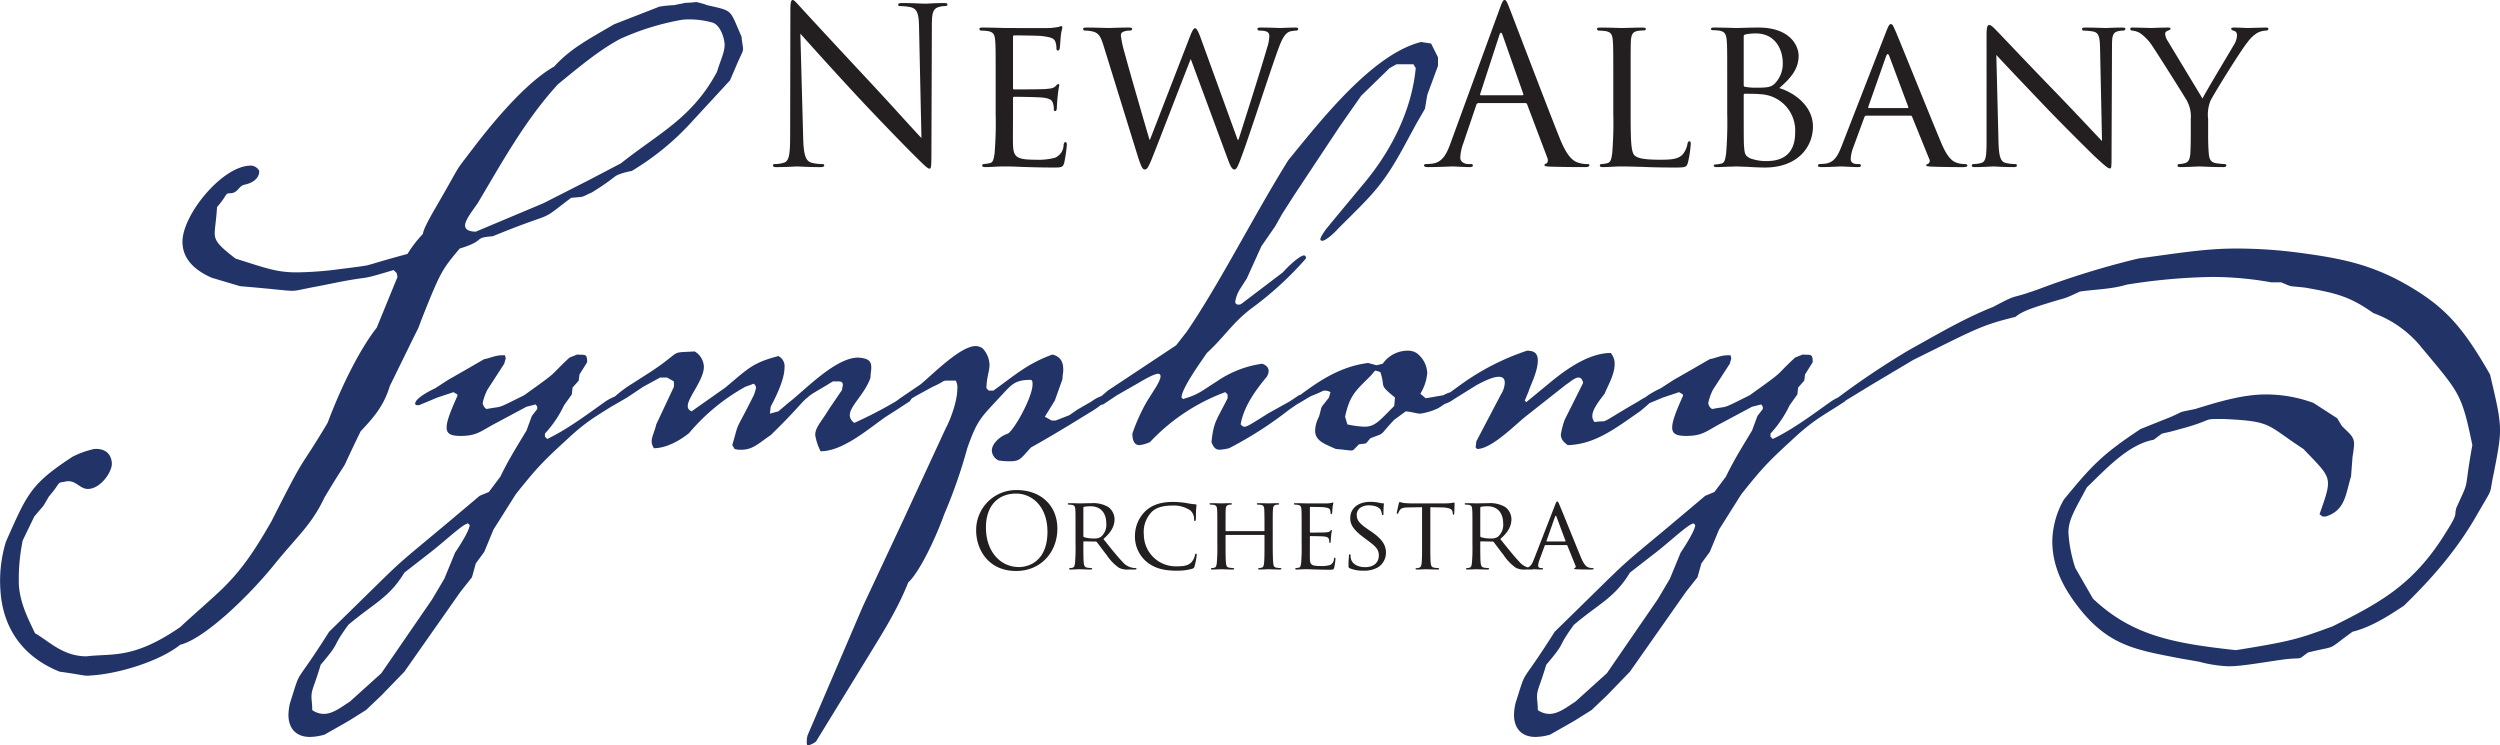 <svg xmlns="http://www.w3.org/2000/svg" width="538.887" height="160.672" viewBox="0 0 538.887 160.672"><defs><style>.a{fill:#231f20;}.b{fill:#213367;}</style></defs><title>NASO2019Blue</title><path class="a" d="M1103.519,555.251c1.497,1.684,6.783,7.578,12.209,13.426,4.959,5.333,11.695,12.209,12.21,12.677,2.479,2.479,3.04,2.994,3.414,2.994.328,0,.421-.234.421-3.321l.094-27.413c0-2.807.187-3.836,1.731-4.163a4.125,4.125,0,0,1,1.123-.14c.327,0,.514-.14.514-.328,0-.281-.327-.327-.842-.327-1.918 0-3.462.14-3.976.14-.515,0-2.76-.14-4.865-.14-.562-0-.936.047-.936.327,0,.187.047.328.374.328a12.475,12.475,0,0,1,2.293.234c1.45.374,1.777,1.403,1.824,4.444l.515,23.764c-1.497-1.544-6.596-7.251-11.227-12.209-7.204-7.719-14.175-15.25-14.876-16.045-.468-.468-1.263-1.497-1.638-1.497-.374,0-.514.515-.514,2.339l-.047,26.805c0,4.257-.234,5.614-1.403,5.941a6.714,6.714,0,0,1-1.918.281c-.234,0-.375.094-.375.281,0,.327.281.374.749.374,2.105,0,4.07-.14,4.491-.14s2.292.14,4.958.14c.562,0,.842-.094.842-.374,0-.187-.14-.281-.374-.281a10.259,10.259,0,0,1-2.339-.281c-1.263-.374-1.731-1.591-1.824-5.426l-.608-22.407Zm42.101,17.215a81.151,81.151,0,0,1-.234,8.607c-.187,1.17-.281,1.965-1.076,2.105a11.746,11.746,0,0,1-1.263.187.318.318,0,0,0-.328.328c0,.234.234.327.655.327.655,0,1.591-.047,2.386-.094.889-.047,1.684-.047,1.778-.047.608,0,1.684,0,3.415.093,1.684.047,4.069.14,7.157.14,1.59,0,2.011,0,2.292-1.029a32.934,32.934,0,0,0,.561-3.836c0-.281-.046-.608-.28-.608s-.328.14-.421.608a3.018,3.018,0,0,1-1.872,2.76,13.699,13.699,0,0,1-4.116.421c-4.07,0-4.818-.515-4.912-3.181-.047-.795,0-5.426,0-6.783v-3.321a.246.246,0,0,1,.281-.281c.701,0,5.099.047,6.221.187,1.591.187,1.965.655,2.105,1.216a3.514,3.514,0,0,1,.188,1.31c0,.234.093.374.28.374.281,0,.374-.421.374-.748,0-.281.094-1.778.188-2.573a21.587,21.587,0,0,1,.327-2.199c0-.234-.093-.327-.234-.327-.14,0-.327.234-.608.515-.421.421-1.029.468-2.012.561-.935.094-6.361.094-6.876.094-.234,0-.234-.14-.234-.421v-10.806c0-.281.047-.421.234-.421.468,0,5.239.047,5.941.14,2.245.281,2.666.561,2.947,1.216a4.365,4.365,0,0,1,.234,1.403c0,.327.093.515.327.515.188,0,.328-.234.375-.421.093-.468.187-2.245.233-2.62.094-1.123.328-1.591.328-1.871,0-.187-.047-.374-.187-.374a2.635,2.635,0,0,0-.561.187c-.328.047-1.076.187-1.872.234-.935.047-9.543,0-9.823,0-.234,0-2.901-.093-4.772-.093-.468,0-.655.093-.655.327a.397.397,0,0,0,.328.327,13.229,13.229,0,0,1,1.403.094c1.357.187,1.591.842,1.684,2.199.094,1.263.094,2.386.094,8.561v7.017Zm44.112-16.513c-.515-1.357-.842-1.871-1.123-1.871-.234,0-.514.234-1.122,1.824l-8.608,22.22h-.093c-.515-1.637-4.725-16.232-5.38-18.759a23.124,23.124,0,0,1-.795-3.696.806.806,0,0,1,.561-.842,3.46,3.46,0,0,1,1.45-.234.41.41,0,0,0,.421-.374c0-.187-.187-.281-.748-.281-2.059,0-3.93.094-4.304.094-.421,0-2.713-.094-4.865-.094-.374,0-.655.093-.655.281a.369.369,0,0,0,.374.374,7.778,7.778,0,0,1,1.872.234c1.075.374,1.496.889,2.151,2.994l7.298,23.577c.842,2.713,1.169,3.134,1.59,3.134.468,0,.749-.421,1.451-2.105,1.497-3.696,7.063-18.244,8.467-21.706l8.046,21.753c.561,1.544.935,2.058,1.356,2.058.468,0,.702-.468,1.778-3.415,1.637-4.444,5.707-17.074,7.531-22.127.796-2.199,1.451-3.789,2.667-4.21a6.76,6.76,0,0,1,1.403-.187.378.378,0,0,0,.374-.421c0-.14-.187-.234-.561-.234-1.263,0-3.041.094-3.321.094-.375,0-2.105-.094-4.21-.094-.515,0-.702.093-.702.281a.4.4,0,0,0,.374.374c1.871,0,2.199.468,2.199,1.17a8.338,8.338,0,0,1-.468,2.479c-1.45,5.099-5.146,16.607-6.175,19.881h-.187l-8.046-22.173Zm53.935,22.922c-.842,2.339-1.777,4.117-3.929,4.397-.374.047-1.029.093-1.357.093-.233,0-.421.094-.421.281,0,.281.281.374.889.374,2.199,0,4.772-.14,5.286-.14.515,0,2.526.14,3.649.14.421,0,.702-.094.702-.374,0-.187-.141-.281-.468-.281h-.468c-.795,0-1.777-.421-1.777-1.357a9.874,9.874,0,0,1,.654-3.134l2.807-8.28a.493.493,0,0,1,.468-.374h10.058a.409.409,0,0,1,.421.281l4.35,11.508c.281.749,0,1.169-.281,1.263-.187.047-.327.14-.327.327,0,.281.515.281,1.403.327,3.228.094,6.643.094,7.345.094.514,0,.935-.094.935-.374,0-.234-.187-.281-.468-.281a6.043,6.043,0,0,1-1.871-.281c-.982-.281-2.339-1.029-4.023-5.193-2.853-7.11-10.198-26.43-10.899-28.208-.562-1.45-.749-1.684-1.029-1.684-.281,0-.468.281-1.03,1.824l-10.619,29.05Zm6.55-10.338c-.141,0-.234-.094-.141-.328l4.117-12.63q.351-1.053.702,0l4.444,12.63c.046.187.046.328-.188.328Zm32.277-3.087c0-6.175,0-7.298.047-8.561.093-1.403.327-2.012,1.544-2.245.467-.047,1.076-.094,1.356-.094.141,0,.328-.14.328-.281,0-.234-.234-.327-.655-.327-1.263,0-4.351.094-4.538.094-.234,0-2.807-.094-4.678-.094-.468,0-.655.093-.655.327a.397.397,0,0,0,.328.327,13.229,13.229,0,0,1,1.403.094c1.357.187,1.591.842,1.684,2.199.094,1.263.094,2.386.094,8.561v7.017a81.147,81.147,0,0,1-.234,8.607c-.187,1.17-.281,1.918-1.076,2.105a5.886,5.886,0,0,1-1.263.187.318.318,0,0,0-.328.328c0,.234.234.327.655.327.655,0,1.544-.047,2.386-.094.795-.047,1.497-.047,1.684-.047,1.216,0,2.62.047,4.491.093,1.918.093,4.21.14,7.157.14,2.199,0,2.339-.14,2.62-1.076a25.154,25.154,0,0,0,.608-3.976c0-.421-.093-.608-.281-.608-.233,0-.374.234-.421.515a4.861,4.861,0,0,1-.982,2.245c-.982,1.17-2.807,1.216-4.959,1.216-3.227,0-4.818-.281-5.473-.936-.748-.702-.842-3.087-.842-8.935v-7.11Zm20.816,7.017a81.161,81.161,0,0,1-.234,8.607c-.187,1.17-.28,2.058-1.075,2.199a11.764,11.764,0,0,1-1.264.187c-.233,0-.327.094-.327.234,0,.234.234.327.655.327.655,0,1.637-.047,2.479-.094.842,0,1.591-.047,1.684-.047.187,0,1.357.047,2.667.093,1.31.093,2.807.14,3.555.14,7.017,0,10.338-4.397,10.338-8.841,0-4.491-4.116-7.344-7.251-8.28,2.105-1.871,4.164-3.836,4.164-6.97,0-2.105-1.778-6.081-8.654-6.081-1.918,0-3.836.094-4.819.094-.234,0-2.9-.094-4.771-.094-.468,0-.655.093-.655.327,0,.14.187.234.327.234a13.274,13.274,0,0,1,1.404.093c1.356.187,1.59.936,1.684,2.292.093,1.263.093,2.386.093,8.561v7.017Zm3.556-16.653c0-.234.14-.328.514-.421a12.047,12.047,0,0,1,2.105-.187c4.117,0,5.801,3.368,5.801,6.409a6.103,6.103,0,0,1-1.591,4.257c-.842.936-1.73,1.029-4.023,1.029a12.736,12.736,0,0,1-2.526-.187c-.187-.047-.28-.14-.28-.421V555.812Zm0,12.677c0-.187.093-.281.233-.281.655,0,2.714,0,3.228.094a7.825,7.825,0,0,1,7.625,8.28c0,5.099-3.321,6.128-6.034,6.128a9.825,9.825,0,0,1-3.602-.561c-1.263-.608-1.263-1.076-1.404-2.994-.046-.608-.046-5.38-.046-8.467v-2.199Zm21.051,11.133c-.796,2.011-1.591,3.415-3.462,3.649a11.53,11.53,0,0,1-1.216.093.362.362,0,0,0-.375.328c0,.234.281.327.796.327,1.684,0,3.742-.14,4.163-.14.468,0,2.713.14,3.696.14.374,0,.608-.094.608-.327,0-.187-.094-.328-.421-.328h-.375c-.701,0-1.403-.281-1.403-1.076a8.227,8.227,0,0,1,.608-2.666l2.339-6.362a.435.435,0,0,1,.421-.327h9.496c.234,0,.281.047.375.234l3.695,9.122a.746.746,0,0,1-.374,1.076c-.187.094-.281.094-.281.281,0,.234.655.234,1.451.281,2.853.094,5.894.094,6.502.094.468,0,.935-.094.935-.327s-.28-.328-.514-.328a5.716,5.716,0,0,1-1.637-.234c-.889-.281-2.012-.795-3.509-4.351-2.526-6.035-9.122-22.454-9.87-24.138-.421-.889-.562-1.45-.983-1.45-.28,0-.468.234-.982,1.544l-9.683,24.887Zm5.941-8.327q-.212,0-.141-.281l3.836-10.9q.351-.912.702,0l4.07,10.9c.046.187.046.281-.141.281Zm27.459-11.461c1.263,1.403,5.894,6.268,10.665,11.274,4.351,4.538,10.292,10.385,10.713,10.759,2.292,2.105,2.713,2.433,3.134,2.433.281,0,.327-.234.327-2.853l.094-23.296c0-2.386.094-3.181,1.45-3.462a4.663,4.663,0,0,1,.983-.094.464.464,0,0,0,.467-.374c0-.234-.327-.281-.748-.281-1.684,0-3.041.094-3.509.094-.467,0-2.432-.094-4.303-.094-.468,0-.796.047-.796.281,0,.14.047.374.328.374a13.186,13.186,0,0,1,2.012.187c1.262.234,1.496,1.123,1.543,3.696l.421,19.928c-1.263-1.31-5.66-6.035-9.73-10.245-6.362-6.549-12.35-12.911-13.005-13.566-.421-.421-1.122-1.216-1.59-1.216-.328,0-.561.421-.561,2.011V578.173c0,3.602-.141,4.678-1.17,4.959a6.476,6.476,0,0,1-1.684.234.319.319,0,0,0-.327.328c0,.281.233.327.654.327,1.872,0,3.603-.14,3.977-.14s2.011.14,4.35.14c.468,0,.749-.094.749-.327a.32.32,0,0,0-.328-.328,9.774,9.774,0,0,1-2.058-.234c-1.123-.281-1.497-1.263-1.59-4.538l-.468-18.759Zm41.914,17.262c0,.655,0,2.339-.094,3.976-.094,1.17-.374,1.918-1.216,2.105a5.48,5.48,0,0,1-1.217.187.317.317,0,0,0-.327.328c0,.234.187.327.655.327,1.216,0,3.836-.14,4.023-.14.234,0,2.9.14,5.192.14.421,0,.655-.14.655-.327a.317.317,0,0,0-.327-.328,15.732,15.732,0,0,1-1.871-.187c-1.217-.187-1.497-.936-1.591-2.105-.14-1.637-.14-3.321-.14-3.976V573.682a7.962,7.962,0,0,1,.514-3.976c.842-1.684,6.643-11.04,8-12.63a7.14,7.14,0,0,1,2.058-1.965,4.214,4.214,0,0,1,1.918-.515.477.477,0,0,0,.514-.421c0-.14-.233-.234-.514-.234-.795,0-3.742.094-4.023.094-.328,0-1.778-.094-2.854-.094-.421,0-.654.093-.654.234,0,.187.233.374.608.468.467.14.655.468.655,1.029a4.244,4.244,0,0,1-.702,2.058c-.749,1.31-5.894,9.824-6.736,11.508l-7.485-12.396a3.261,3.261,0,0,1-.561-1.544c0-.328.187-.515.514-.655.374-.14.655-.281.655-.421,0-.187-.094-.281-.561-.281-1.591,0-3.275.094-3.556.094-.187,0-3.274-.094-4.069-.094-.375,0-.515.093-.515.281a.412.412,0,0,0,.421.374,4.046,4.046,0,0,1,1.731.561,10.321,10.321,0,0,1,2.713,2.9c1.404,2.105,6.97,10.946,7.298,11.554a7.094,7.094,0,0,1,.889,4.07v3.415Z" transform="translate(-931 -548)"></path><path class="b" d="M980.595,589.657c1.655,0,1.821-1.49,2.98-1.821,1.821-.331,3.311-1.324,3.311-2.979a2.101,2.101,0,0,0-1.821-1.159c-6.125,0-14.732,10.594-14.732,16.387,0,3.145,1.821,5.793,6.29,7.78l6.124,1.821c7.945.662,9.766.993,11.256.993,1.159,0,1.987-.331,5.628-.993l4.966-.993c7.118-1.324,3.476-.166,11.256-2.483l.662.662.166.828-4.47,10.925c-3.641,4.635-7.614,12.581-10.593,20.526-6.622,11.09-4.139,5.462-12.084,21.188-3.973,6.952-6.621,10.593-10.263,14.235-1.986,1.986-6.787,6.125-9.435,8.608-10.097,6.952-14.567,5.628-20.194,6.29-5.131,0-8.111-3.311-11.091-4.966-1.49-3.145-3.145-6.29-3.476-10.263a40.987,40.987,0,0,1,.828-9.766l2.483-5.132c2.483-2.979,1.49-1.489,3.145-4.303,2.98-3.476,1.324-2.814,3.973-3.311,1.986-.165,2.814,1.821,4.635,1.655,2.648-.165,5.131-3.807,4.966-5.628-.166-1.986-1.49-3.145-3.807-2.979a19.641,19.641,0,0,0-4.635,1.655c-9.104,5.959-9.766,7.946-14.401,18.374a29.001,29.001,0,0,0-1.159,10.594c.496,7.283,4.138,13.904,12.746,17.38,4.966.662,5.297.993,6.621.828,6.125-.331,15.063-3.145,19.367-6.621,5.297-1.324,14.898-10.594,20.36-17.381,4.966-6.124,7.945-8.442,10.759-14.401,6.953-11.587,1.821-1.986,7.78-14.235,2.483-2.649,4.966-5.297,6.29-9.766l4.139-8.442c3.145-6.456.993-1.656,3.641-8.277,3.145-7.78,3.642-8.607,7.284-12.911,5.959-1.821,2.648-2.318,7.117-2.648,14.567-5.959,9.27-2.483,16.884-8.276,3.311-.331,1.821,0,4.469-1.159,4.304-2.648,4.801-3.476,5.629-3.807a14.7,14.7,0,0,1,2.979-.828,56.892,56.892,0,0,0,13.242-10.925l7.946-8.607,1.489-3.476c.994-2.317,1.325-2.649,1.325-3.311,0-.497-.166-.993-.331-2.648-2.649-5.959-1.656-5.462-7.449-6.787a13.802,13.802,0,0,0-2.318-.662,22.811,22.811,0,0,1-2.317.166c-1.49.331-1.821.331-2.317.497a24.345,24.345,0,0,0-3.311.331l-9.766,3.807c-5.959,3.476-9.435,5.297-12.911,9.104-5.297,2.979-11.753,10.097-17.546,17.712-4.635,6.124-1.656,1.821-8.608,13.739-1.655,2.979-1.986,3.807-2.152,4.635a26.544,26.544,0,0,0-3.31,4.304c-6.125,1.655-7.449,2.152-8.773,2.483-.994.166-2.152.331-6.125.828a74.715,74.715,0,0,1-8.939.662c-4.303,0-6.455-.828-13.242-2.979-3.642-2.814-4.469-3.807-4.469-5.463,0-1.159.331-2.814.497-5.628,2.317-2.648,1.655-2.98,2.814-2.98Zm106.601-31.947c0,1.49-.828,3.145-1.655,5.793-5.297,9.932-12.581,13.242-20.691,19.698l-6.953,3.642-9.766,4.966-14.566,6.125c-1.49,0-2.318-.497-2.318-1.324,0-1.324,1.987-3.642,2.814-4.966,5.132-8.608,10.097-17.712,17.215-25.491,4.469-3.642,8.773-7.283,13.408-9.766a55.189,55.189,0,0,1,13.408-4.138,18.075,18.075,0,0,1,6.621.662c1.655.662,2.483,3.476,2.483,4.8Zm-38.736,84.419v-.662a24.757,24.757,0,0,0,4.139-6.124l1.655-2.318.165-1.489,1.325-1.49.165-1.324,1.655-2.649c0-1.986-.496-1.49-2.151-1.655l-1.656.662c-4.8,4.469-1.655,2.317-9.766,8.111-3.973,1.986-4.635,2.317-5.297,2.483-.496.165-1.159.165-2.814.496a1.686,1.686,0,0,1-.828-1.324,11.543,11.543,0,0,1,.994-2.814l3.641-5.628.331-1.158-.165-.663h-.662c-1.49,0-2.649.663-3.808.828l-4.303,2.483-3.476,1.986-2.814,1.821c-3.145,1.49-4.304,2.649-4.304,3.311,0,.165.165.331.496.331h.332l3.972-1.655,3.476-1.159.828.496v.331c-1.49,3.311-2.317,5.463-2.317,6.787s.827,1.821,2.979,1.821c3.311,0,4.138-.828,7.118-2.483l7.118-3.807,1.986-.497.331.497v.496l-1.159,1.49-1.158,3.145c-1.987,3.311-3.973,6.456-5.628,9.932l-2.483,3.311-1.987.827c-22.677,19.202-11.918,9.27-32.443,29.299-7.946,12.58-5.794,7.118-8.442,15.394a12.741,12.741,0,0,0-.331,2.483c0,3.145,1.821,4.8,4.634,4.8a12.232,12.232,0,0,0,3.146-.496c7.283-4.139,4.138-2.318,8.938-5.297l3.311-3.145,4.966-5.132,12.083-17.215,2.483-3.145.828-2.979,1.82-2.483,1.987-4.801,4.8-7.614c5.132-6.455,6.29-7.449,12.415-13.077,3.972-3.476,5.959-4.303,9.932-6.952.496-.662.662-.993.662-1.159a.357.357,0,0,0-.331-.331,11.437,11.437,0,0,0-3.311,1.49c-3.973,2.814-8.111,5.959-12.58,8.111l-.497-.497Zm-24.332,35.093-10.925,15.89-6.787,6.125c-1.821,1.159-3.642,2.648-5.628,2.648a4.366,4.366,0,0,1-2.483-.827c0-1.325-.165-2.152-.165-2.814,0-1.656.496-1.987,1.986-6.952,4.635-5.463,1.986-3.146,5.959-8.608,5.462-4.635,8.773-5.793,12.084-11.256l5.959-4.635c3.145-2.483,6.786-5.959,7.779-5.959l.332.331c0,.662-.828,2.483-3.146,5.959l-2.317,5.628-2.648,4.47Zm87.564-47.011c.662,0,.993.166.993.828a5.856,5.856,0,0,0-.166.993l-2.814,4.138c-1.821,2.98-2.979,3.973-2.979,5.628a11.785,11.785,0,0,0,1.158,3.477c4.801,0,10.263-4.801,14.07-7.449l1.821-1.159,3.311-2.152c.496-.662.662-.993.662-1.159,0-.331-.166-.331-.331-.331a8.54,8.54,0,0,0-3.311,1.49,91.318,91.318,0,0,1-8.938,4.635,2.016,2.016,0,0,1-.994-1.655c0-1.987,3.311-4.635,4.47-8.111,0-.828.165-1.49.165-2.152,0-1.324-.496-1.986-2.814-2.152-4.965,0-11.587,7.118-15.063,9.766l-2.152,1.821-1.82.497.165-1.49c.497-.993,2.98-5.463,2.98-8.442a2.444,2.444,0,0,0-1.325-2.483c-5.628,1.49-6.455,2.648-11.421,6.787l-7.283,5.131c-.662-.331-.828-.662-.828-1.159,0-1.82,3.476-5.628,3.476-8.442a3.974,3.974,0,0,0-1.986-3.31c-5.794.331-2.318-.331-9.601,4.469l-4.138,2.649c-1.655.993-4.801,3.476-4.801,4.303,0,.166.166.331.663.331h.165l3.145-1.82,3.476-2.318,3.642-1.986h1.49l1.49.827v1.159l-3.808,8.111c-.331,1.49-.993,2.648-.993,3.642a2.669,2.669,0,0,0,.497,1.489c2.648,0,5.628-1.655,7.614-3.31a43.071,43.071,0,0,1,12.084-9.932l1.82-.662a1.507,1.507,0,0,1,.497.828,8.898,8.898,0,0,1-.497,1.655c-4.303,8.607-2.979,4.966-4.634,10.759l.496.828a4.598,4.598,0,0,0,1.49.165c2.483,0,3.807-1.489,6.29-3.145,5.794-5.628,6.621-7.117,7.945-8.11.828-.828,1.987-1.325,5.463-3.477Zm25.325-.165a3.005,3.005,0,0,1,.331,1.821c0,2.648-1.49,6.621-2.483,8.442l-9.27,20.029-8.607,18.373-11.918,27.809a5.687,5.687,0,0,0-.166,1.49c0,.331,0,.662.331.662a4.814,4.814,0,0,0,1.656-.828l12.083-19.698c1.49-2.482,5.462-8.607,7.78-14.566,2.648-2.483,6.124-10.097,7.78-14.732a109.156,109.156,0,0,0,4.966-14.236c2.151-6.124,2.979-6.621,6.786-10.759,2.814-2.979,3.311-3.973,6.953-3.973.331.166.331.497.331.994,0,2.648-3.808,9.6-5.297,10.593-1.656.497-3.476,2.152-3.476,3.642a2.446,2.446,0,0,0,1.489,2.152,15.335,15.335,0,0,0,2.483.165c2.152,0,2.318-.662,4.47-2.979,4.469-2.483,8.772-5.131,13.076-7.78,2.483-1.49,3.807-2.979,3.807-3.476,0-.166-.165-.166-.331-.166a7.935,7.935,0,0,0-3.476,1.49l-3.145,1.821-1.655,1.159-2.98,1.158h-.827l-1.49-.827,2.152-3.476,1.655-4.635c0-.828.166-1.324.166-1.986,0-1.656-.497-2.814-2.318-3.311-5.462,1.986-8.111,4.469-12.745,7.78h-.994l-.496-.497c0-2.317.662-3.641.662-5.131a5.475,5.475,0,0,0-1.49-3.476,2.669,2.669,0,0,0-1.49-.497c-3.31,0-9.104,5.959-11.918,8.277l-4.634,3.145a6.727,6.727,0,0,0-.332,1.158l.166.166c.662,0,2.152-.993,3.807-1.987l3.642-1.986c2.648-1.159,1.986-1.324,3.145-1.324Zm61.575-16.553a.991.991,0,0,1-.662.166.607.607,0,0,1-.662-.663,7.317,7.317,0,0,1,.993-2.648l1.49-2.317,3.145-6.952,2.98-4.304,1.489-2.648,2.649-4.138,9.766-14.732,4.635-6.621,6.124-5.959,1.49-.828h3.642l.496.828c-.827,8.773-4.965,17.215-10.593,24.167l-7.284,8.773-1.489,1.821c-.828,1.159-1.325,1.986-1.159,2.317l.331.166c.496,0,1.821-.828,3.476-2.648,7.449-7.449,9.601-9.104,14.732-18.705l2.152-3.973,1.821-3.145.496-2.98,2.318-6.29v-1.821l-1.49-2.98-2.152-.331c-10.594,2.648-21.85,17.215-28.636,25.491-7.615,12.249-14.732,26.485-21.85,36.913l-2.318,2.98-14.732,9.766c-1.655,1.49-3.145,2.483-3.145,2.979,0,.166.166.166.497.166a7.58,7.58,0,0,0,1.655-.166l2.98-1.986,4.634-2.649c1.656-.993,3.477-1.986,4.304-1.986.662.166.662.828-.496,2.814l-1.987,3.145a40.36,40.36,0,0,0-3.145,6.952c0,1.821.662,2.483,1.49,2.483a7.1,7.1,0,0,0,2.317-.662,42.241,42.241,0,0,1,16.222-10.759l.497.496v.828c-2.483,4.966-2.98,4.966-3.476,9.435.496,1.324.993,1.655,1.821,1.655a12.185,12.185,0,0,0,1.986-.331,81.398,81.398,0,0,0,12.911-8.276c1.159-.828,3.807-2.483,3.807-3.145,0-.166-.165-.166-.331-.166a4.103,4.103,0,0,0-1.324.166l-1.986,1.324-4.47,2.483c-3.476,2.152-4.634,2.98-5.297,2.98-.331,0-.496-.166-.827-.497.662-3.807,3.145-7.283,5.628-10.263,1.159-1.986-.497-2.648-.993-2.814a22.802,22.802,0,0,0-9.767,3.807c-3.641,2.318-3.972,2.814-7.283,3.808l-.331-.331c0-1.987,4.469-8.111,5.463-9.601,3.807-3.476,5.462-6.456,9.6-9.601a72.558,72.558,0,0,0,11.753-10.759v-.166a.439.439,0,0,0-.497-.497c-.993.166-3.31,2.317-4.469,3.642l-8.939,6.787Zm38.568,19.367a10.014,10.014,0,0,0,1.489-4.469,5.66,5.66,0,0,0-2.317-4.304,3.532,3.532,0,0,0-1.986-.497,6.602,6.602,0,0,0-5.297,2.814l-1.325.331-1.82-.496c-6.456.827-11.256,4.303-16.222,8.111a1.259,1.259,0,0,0-.331.827l.165.331c.828,0,2.814-1.489,4.138-2.152,2.152-.827,2.483-1.158,2.814-1.158a2.505,2.505,0,0,1,1.325.331l-.331,1.159c-2.152,2.814-1.325,1.324-2.152,4.138a6.742,6.742,0,0,0-.828,2.979c0,2.152,1.821,2.814,4.469,3.973,1.987.165,2.814.331,3.311.331s.497-.166,1.655-1.324c1.987-.331,1.159.165,2.483-1.324,3.476-1.325,1.655-.332,5.132-3.973l2.483-1.821c1.655.166,2.317.497,3.145.497a13.367,13.367,0,0,0,3.807-1.159c1.986-1.159,4.138-2.98,4.138-3.476,0-.166-.166-.166-.331-.166a6.28,6.28,0,0,0-2.649.828l-3.807.662-1.158-.993Zm-16.222,4.966c.993-4.635,2.317-5.628,5.297-8.608.993-.993.993-1.324,1.324-1.324a6.61,6.61,0,0,1,.993.331c1.159,3.476-.497,2.483,3.145,5.463l-.165,1.82c-3.311,3.311-4.139,4.47-6.456,4.47a20.244,20.244,0,0,1-3.642-.497l-.496-1.655Zm47.338.662a17.902,17.902,0,0,0-.827,3.145c0,.828.331,1.49,1.489,2.317,5.794-.165,10.098-3.476,15.56-7.283,1.655-1.324,3.476-2.979,3.476-3.642l-.331-.165a12.612,12.612,0,0,0-3.476,1.655c-5.462,3.145-6.456,3.973-7.449,4.304a10.368,10.368,0,0,0-1.986.165,1.879,1.879,0,0,1-.497-1.324c0-1.49,1.656-3.476,2.649-4.8.662-1.655,2.152-4.138,2.152-6.29a3.484,3.484,0,0,0-.828-2.483c-4.469,0-9.104,3.145-12.58,5.959l-5.628,4.635-.331-.331.827-1.987c.331-1.158,1.987-4.303,1.987-6.621,0-1.324-.497-2.152-2.318-2.152a52.686,52.686,0,0,0-14.235,7.284l-4.8,3.476c-.166.331-.331.496-.331.662,0,.331.165.331.331.331a6.628,6.628,0,0,0,3.31-1.324l4.8-2.98c1.821-.993,3.642-1.821,4.801-1.821.827,0,1.324.331,1.324,1.324a5.215,5.215,0,0,1-.828,2.483l-5.297,10.098-.165,1.324.331.331c3.145,0,8.276-5.297,10.594-7.118l8.607-6.786c.828-.497,1.821-1.49,2.649-1.49.496,0,.827.331.993,1.158l-3.973,7.946Zm44.359,3.641v-.662a24.756,24.756,0,0,0,4.138-6.124l1.656-2.318.165-1.489,1.324-1.49.166-1.324,1.655-2.649c0-1.986-.496-1.49-2.152-1.655l-1.655.662c-4.8,4.469-1.655,2.317-9.766,8.111-3.973,1.986-4.635,2.317-5.297,2.483-.497.165-1.159.165-2.814.496a1.686,1.686,0,0,1-.828-1.324,11.572,11.572,0,0,1,.993-2.814l3.642-5.628.331-1.158-.165-.663h-.663c-1.489,0-2.648.663-3.807.828l-4.303,2.483-3.477,1.986-2.814,1.821c-3.145,1.49-4.303,2.649-4.303,3.311,0,.165.165.331.496.331h.331l3.973-1.655,3.476-1.159.828.496v.331c-1.49,3.311-2.318,5.463-2.318,6.787s.828,1.821,2.98,1.821c3.311,0,4.138-.828,7.118-2.483l7.117-3.807,1.987-.497.331.497v.496l-1.159,1.49-1.159,3.145c-1.986,3.311-3.972,6.456-5.628,9.932l-2.483,3.311-1.986.827c-22.677,19.202-11.918,9.27-32.443,29.299-7.946,12.58-5.794,7.118-8.442,15.394a12.746,12.746,0,0,0-.331,2.483c0,3.145,1.82,4.8,4.634,4.8a12.218,12.218,0,0,0,3.145-.496c7.284-4.139,4.139-2.318,8.939-5.297l3.31-3.145,4.966-5.132,12.084-17.215,2.483-3.145.828-2.979,1.82-2.483,1.987-4.801,4.8-7.614c5.131-6.455,6.29-7.449,12.415-13.077,3.972-3.476,5.959-4.303,9.931-6.952.497-.662.662-.993.662-1.159a.356.356,0,0,0-.331-.331,11.433,11.433,0,0,0-3.31,1.49c-3.973,2.814-8.111,5.959-12.58,8.111l-.497-.497Zm-24.333,35.093-10.925,15.89-6.786,6.125c-1.821,1.159-3.642,2.648-5.628,2.648a4.366,4.366,0,0,1-2.483-.827c0-1.325-.166-2.152-.166-2.814,0-1.656.497-1.987,1.987-6.952,4.635-5.463,1.986-3.146,5.959-8.608,5.462-4.635,8.773-5.793,12.083-11.256l5.959-4.635c3.145-2.483,6.787-5.959,7.78-5.959l.331.331c0,.662-.827,2.483-3.145,5.959l-2.317,5.628-2.649,4.47Zm180.261-27.313c.827-4.303,1.324-6.786,1.324-9.104,0-2.979-.662-5.793-2.152-12.083-5.959-10.429-9.766-14.567-17.712-19.202-8.276-4.8-15.228-5.959-24.001-7.118a103.226,103.226,0,0,0-12.912-.828c-6.455,0-11.421.828-21.187,2.152a180.438,180.438,0,0,0-21.519,6.621c-6.952,2.483-3.807.662-9.766,3.807-6.29,2.483-12.415,6.125-18.374,9.435a174.187,174.187,0,0,0-15.725,10.594,2.205,2.205,0,0,0-.497,1.159c0,.165.166.165.331.165.497,0,1.656-.662,3.807-1.986,6.787-4.138,2.152-1.324,13.243-7.945,13.408-6.622,14.566-7.449,22.015-9.27.993-.828,2.317-1.49,5.463-2.483,6.786-2.152,4.138-.993,8.441-2.979,3.477-.497,6.787-.497,10.098-1.49a126.116,126.116,0,0,1,18.373-1.655,71.446,71.446,0,0,1,12.746,1.159h2.152c2.814,1.159,1.159.662,5.297,1.159,6.456,1.159,9.435,1.821,14.567,5.462a23.768,23.768,0,0,1,10.428,7.449c8.111,9.766,8.607,9.766,10.925,21.022-1.987,10.925-.331,6.621-3.476,13.574l-.166.827c0,.993-.166,1.49-3.145,6.125-6.621,9.932-13.408,13.573-23.339,18.539-7.284,2.649-8.443,3.145-20.857,5.131-13.574-1.489-22.346-3.145-30.789-11.09l-3.807-6.621a29.741,29.741,0,0,1-1.489-7.614c0-2.814,1.324-4.801,3.972-9.767,4.138-3.972,8.939-9.269,14.401-10.262,1.159-.828,1.49-1.159,1.821-1.325.497-.165.993-.165,3.311-.827,6.952-1.821,5.793-2.318,8.111-2.318h1.986c10.428.497,8.939,1.159,17.049,6.456,3.807,3.973,5.297,5.297,5.297,7.449,0,1.49-.662,3.31-1.821,6.621l.663.496h.662c4.303-1.324,4.303-4.965,5.462-8.607l.331-4.304a22.542,22.542,0,0,0,.331-2.648c0-1.656-.827-2.152-2.648-3.973l-.993-1.655-5.132-3.311a29.731,29.731,0,0,0-10.262-1.821c-4.801,0-9.932,1.49-15.229,3.145-3.973.828-2.152.332-5.132,1.656l-6.621,2.648c-8.276,5.463-10.593,7.946-16.553,15.229a18.75,18.75,0,0,0-2.482,8.938c0,5.794,2.648,10.594,6.29,15.063,6.29,7.615,12.083,8.442,21.518,10.263l3.808.662a29.124,29.124,0,0,0,6.29.994c2.814,0,6.29-.663,12.083-1.49,4.304-.497,2.649.331,5.132-1.49,6.786-1.655,3.641-.165,9.6-4.469,3.973-.993,7.614-3.311,11.091-5.628,6.29-6.125,11.587-12.249,15.89-19.864,3.642-6.29,2.318-3.476,3.477-8.773Z" transform="translate(-931 -548)"></path><path class="a" d="M1141.413,662.335c0,4.004,2.536,8.742,8.631,8.742,5.361,0,8.876-4.115,8.876-9.098,0-5.183-3.737-8.342-8.742-8.342a8.612,8.612,0,0,0-8.765,8.698Zm2.113-.623c0-4.872,2.781-7.319,6.496-7.319,3.515,0,6.763,2.87,6.763,8.209,0,6.473-4.138,7.63-6.14,7.63-4.004,0-7.119-3.337-7.119-8.52Zm19.309,3.559a38.692,38.692,0,0,1-.111,4.093c-.089.556-.133.912-.512,1.001a2.752,2.752,0,0,1-.6.089.152.152,0,0,0-.156.156c0,.111.111.156.312.156.6,0,1.913-.067,1.935-.067.089,0,1.335.067,2.402.067.223,0,.312-.067.312-.156a.139.139,0,0,0-.156-.156,7.032,7.032,0,0,1-.867-.089c-.601-.089-.712-.445-.779-1.001-.089-.778-.089-2.247-.089-4.071v-.445c0-.111.044-.155.133-.155l2.492.044a.3.3,0,0,1,.267.111c.423.512,1.29,1.735,2.113,2.759a9.99,9.99,0,0,0,2.67,2.78,3.94,3.94,0,0,0,2.091.379h1.223c.356,0,.467-.045.467-.156a.172.172,0,0,0-.178-.156,3.699,3.699,0,0,1-2.869-1.379c-1.135-1.179-2.492-2.892-4.093-4.894,1.824-1.557,2.402-2.914,2.402-4.316a3.315,3.315,0,0,0-1.357-2.58,6.408,6.408,0,0,0-3.648-.823c-.601,0-2.247.044-2.447.044-.111,0-1.424-.044-2.314-.044-.222,0-.311.044-.311.156a.189.189,0,0,0,.156.155,6.367,6.367,0,0,1,.667.045c.645.089.756.4.801,1.045.044.601.044,1.135.044,4.071v3.337Zm1.691-7.808a.244.244,0,0,1,.156-.223,8.595,8.595,0,0,1,1.401-.111c2.091,0,3.381,1.357,3.381,3.715a3.373,3.373,0,0,1-1.179,2.892,2.538,2.538,0,0,1-1.468.334,6.662,6.662,0,0,1-2.158-.289.28.28,0,0,1-.133-.245v-6.073Zm19.954,13.547a11.59,11.59,0,0,0,3.537-.422c.333-.134.378-.201.489-.557a19.88,19.88,0,0,0,.467-2.424c0-.134-.089-.267-.178-.267-.133,0-.155.067-.2.267a3.534,3.534,0,0,1-.756,1.579c-.779.779-1.758.89-3.226.89a6.872,6.872,0,0,1-7.052-6.852,6.177,6.177,0,0,1,1.758-4.938c.689-.645,1.891-1.312,4.404-1.312a6.375,6.375,0,0,1,3.849,1.045,2.466,2.466,0,0,1,.823,1.891c0,.267.022.4.156.4.111,0,.2-.111.222-.4.022-.267.022-1.313.044-1.935.045-.69.089-.913.089-1.068,0-.111-.044-.2-.244-.2a14.052,14.052,0,0,1-2.002-.29,19.311,19.311,0,0,0-2.848-.222c-3.003,0-4.782.89-5.961,2.024a7.466,7.466,0,0,0-2.203,5.161,7.092,7.092,0,0,0,2.381,5.606c1.534,1.335,3.514,2.024,6.451,2.024Zm20.865-9.076c0-2.936,0-3.47.045-4.071.044-.667.156-.934.667-1.045a2.265,2.265,0,0,1,.49-.045.191.191,0,0,0,.178-.155c0-.112-.112-.156-.334-.156-.578,0-1.824.044-1.935.044-.089,0-1.357-.044-2.225-.044-.222,0-.311.044-.311.156a.166.166,0,0,0,.155.155,6.387,6.387,0,0,1,.668.045c.645.089.734.4.778,1.045.023.601.045,1.179.045,4.116v.4c0,.111-.045.111-.111.111h-8.164c-.067,0-.112,0-.112-.111v-.4c0-2.937,0-3.515.023-4.116.044-.667.155-.934.689-1.045a2.165,2.165,0,0,1,.49-.045.189.189,0,0,0,.155-.155c0-.112-.089-.156-.311-.156-.601,0-1.846.044-1.935.044-.112,0-1.357-.044-2.247-.044-.223,0-.312.044-.312.156a.189.189,0,0,0,.156.155,6.348,6.348,0,0,1,.667.045c.645.089.757.4.801,1.045.045.601.045,1.135.045,4.071v3.337a38.334,38.334,0,0,1-.112,4.093c-.089.556-.133.912-.511,1.001a2.769,2.769,0,0,1-.601.089.151.151,0,0,0-.155.156c0,.111.111.156.311.156.601,0,1.846-.067,1.958-.067.089,0,1.334.067,2.424.067.223,0,.312-.067.312-.156a.151.151,0,0,0-.156-.156,7.83,7.83,0,0,1-.89-.089c-.578-.089-.645-.445-.712-1.001-.089-.778-.089-2.224-.089-4.048v-1.891c0-.089.045-.112.112-.112h8.164c.066,0,.111.023.111.112v1.891c0,1.824,0,3.247-.089,4.026-.067.556-.134.934-.534,1.023a2.569,2.569,0,0,1-.578.089.151.151,0,0,0-.156.156c0,.111.089.156.311.156.579,0,1.847-.067,1.936-.067.111,0,1.357.067,2.424.067.223,0,.334-.067.334-.156a.158.158,0,0,0-.178-.156,7.476,7.476,0,0,1-.867-.089c-.601-.089-.646-.445-.712-1.001-.089-.778-.112-2.269-.112-4.093v-3.337Zm6.229,3.337a38.692,38.692,0,0,1-.111,4.093c-.089.556-.134.934-.512,1.001a5.649,5.649,0,0,1-.601.089.151.151,0,0,0-.155.156c0,.111.111.156.311.156.312,0,.756-.023,1.135-.045.422-.022.8-.022.845-.022.289,0,.801,0,1.624.044.801.023,1.935.067,3.403.067.757,0,.957,0,1.09-.489a15.541,15.541,0,0,0,.267-1.824c0-.134-.022-.29-.133-.29s-.156.067-.2.29a1.436,1.436,0,0,1-.89,1.312,6.526,6.526,0,0,1-1.958.2c-1.935,0-2.291-.244-2.335-1.512-.023-.379,0-2.581,0-3.226v-1.579a.117.117,0,0,1,.133-.134c.334,0,2.425.022,2.959.089.756.089.934.312,1.001.578a1.68,1.68,0,0,1,.089.623c0,.112.044.178.133.178.134,0,.178-.2.178-.356,0-.133.045-.845.089-1.223a10.486,10.486,0,0,1,.156-1.046c0-.111-.045-.155-.111-.155-.067,0-.156.111-.29.244-.2.201-.489.223-.956.267-.445.045-3.026.045-3.27.045-.111,0-.111-.067-.111-.2v-5.139c0-.134.022-.2.111-.2.222,0,2.491.022,2.825.066,1.068.134,1.268.267,1.401.579a2.075,2.075,0,0,1,.112.667c0,.156.044.245.155.245.089,0,.156-.111.178-.2.045-.223.089-1.068.111-1.246.045-.534.156-.756.156-.89,0-.089-.022-.178-.089-.178a1.267,1.267,0,0,0-.267.089c-.155.022-.511.089-.89.111-.444.023-4.538,0-4.671,0-.111,0-1.379-.044-2.269-.044-.222,0-.311.044-.311.156a.189.189,0,0,0,.155.155,6.387,6.387,0,0,1,.668.045c.645.089.756.4.8,1.045.045.601.045,1.135.045,4.071v3.337Zm13.236,5.739a6,6,0,0,0,3.114-.667,3.687,3.687,0,0,0,1.824-3.226c0-1.624-.823-2.936-3.203-4.56l-.556-.378c-1.936-1.313-2.536-2.002-2.536-3.203,0-1.335,1.179-2.047,2.602-2.047,1.758,0,2.403.712,2.536.934a3.506,3.506,0,0,1,.29.935c.022.155.044.244.178.244.133,0,.155-.133.155-.422a20.029,20.029,0,0,1,.089-2.002c0-.112-.044-.134-.2-.134a2.544,2.544,0,0,1-.69-.089,9.483,9.483,0,0,0-2.024-.222c-2.58,0-4.338,1.334-4.338,3.559,0,1.312.69,2.469,2.803,4.049l.89.667c1.735,1.29,2.469,1.935,2.469,3.292,0,1.424-1.001,2.514-2.936,2.514-1.313,0-2.781-.489-3.092-1.869a2.824,2.824,0,0,1-.067-.689c0-.156-.067-.223-.178-.223s-.156.112-.156.312c-.022.311-.111,1.067-.111,2.002,0,.511.022.578.289.712a7.198,7.198,0,0,0,2.848.511Zm14.503-13.681,2.447.045c1.869.044,2.291.467,2.358,1.045l.022.201c.023.267.067.333.156.333s.178-.089.178-.244c0-.223.067-1.58.067-2.158,0-.111,0-.223-.089-.223s-.267.045-.556.089a9.678,9.678,0,0,1-1.402.089h-7.385c-.223,0-.979-.022-1.535-.089a6.749,6.749,0,0,1-.868-.222c-.066,0-.155.245-.2.356-.022.156-.423,1.846-.423,2.046a.148.148,0,0,0,.134.156c.089,0,.156-.022.2-.178a3.06,3.06,0,0,1,.312-.6c.289-.445.756-.579,1.979-.601l2.826-.045v7.942c0,1.824,0,3.315-.089,4.093-.067.556-.178.934-.579,1.023a2.57,2.57,0,0,1-.578.089c-.111,0-.156.067-.156.134,0,.111.089.156.312.156.578,0,1.935-.067,2.024-.067.111,0,1.357.067,2.425.067.222,0,.311-.067.311-.156a.139.139,0,0,0-.156-.156,7.345,7.345,0,0,1-.889-.089c-.601-.089-.69-.445-.757-1.001-.089-.778-.089-2.269-.089-4.093v-7.942Zm9.076,7.942a38.668,38.668,0,0,1-.111,4.093c-.089.556-.134.912-.512,1.001a2.769,2.769,0,0,1-.601.089.151.151,0,0,0-.155.156c0,.111.111.156.311.156.601,0,1.913-.067,1.935-.067.089,0,1.335.067,2.403.067.222,0,.311-.067.311-.156a.139.139,0,0,0-.155-.156,7.066,7.066,0,0,1-.868-.089c-.601-.089-.712-.445-.779-1.001-.089-.778-.089-2.247-.089-4.071v-.445c0-.111.045-.155.134-.155l2.491.044a.299.299,0,0,1,.267.111c.423.512,1.291,1.735,2.114,2.759a10.004,10.004,0,0,0,2.669,2.78,3.942,3.942,0,0,0,2.091.379h1.224c.356,0,.467-.045.467-.156a.173.173,0,0,0-.178-.156,3.699,3.699,0,0,1-2.87-1.379c-1.134-1.179-2.491-2.892-4.093-4.894,1.824-1.557,2.403-2.914,2.403-4.316a3.318,3.318,0,0,0-1.357-2.58,6.413,6.413,0,0,0-3.649-.823c-.6,0-2.246.044-2.447.044-.111,0-1.423-.044-2.313-.044-.223,0-.312.044-.312.156a.189.189,0,0,0,.156.155,6.387,6.387,0,0,1,.668.045c.645.089.756.4.8,1.045.045.601.045,1.135.045,4.071v3.337Zm1.69-7.808a.244.244,0,0,1,.156-.223,8.6,8.6,0,0,1,1.402-.111c2.091,0,3.381,1.357,3.381,3.715a3.376,3.376,0,0,1-1.179,2.892,2.538,2.538,0,0,1-1.468.334,6.653,6.653,0,0,1-2.158-.289.281.281,0,0,1-.134-.245v-6.073Zm11.523,11.212c-.378.956-.756,1.623-1.646,1.735a5.543,5.543,0,0,1-.578.044.172.172,0,0,0-.178.156c0,.111.133.156.378.156.801,0,1.779-.067,1.98-.067.222,0,1.29.067,1.757.067.178,0,.289-.045.289-.156,0-.089-.044-.156-.2-.156h-.178c-.334,0-.667-.133-.667-.512a3.906,3.906,0,0,1,.289-1.267l1.112-3.026a.207.207,0,0,1,.2-.156h4.516c.111,0,.134.023.178.112l1.757,4.337a.355.355,0,0,1-.177.512c-.089.045-.134.045-.134.134,0,.111.311.111.69.133,1.357.045,2.803.045,3.092.045.222,0,.445-.045.445-.156s-.134-.156-.245-.156a2.725,2.725,0,0,1-.779-.111c-.422-.134-.956-.378-1.668-2.069-1.201-2.87-4.338-10.678-4.694-11.478-.2-.423-.267-.69-.467-.69-.133,0-.222.111-.467.734l-4.605,11.835Zm2.825-3.96c-.066,0-.089-.045-.066-.134l1.824-5.183q.167-.433.333,0l1.936,5.183c.022.089.022.134-.067.134Z" transform="translate(-931 -548)"></path></svg>